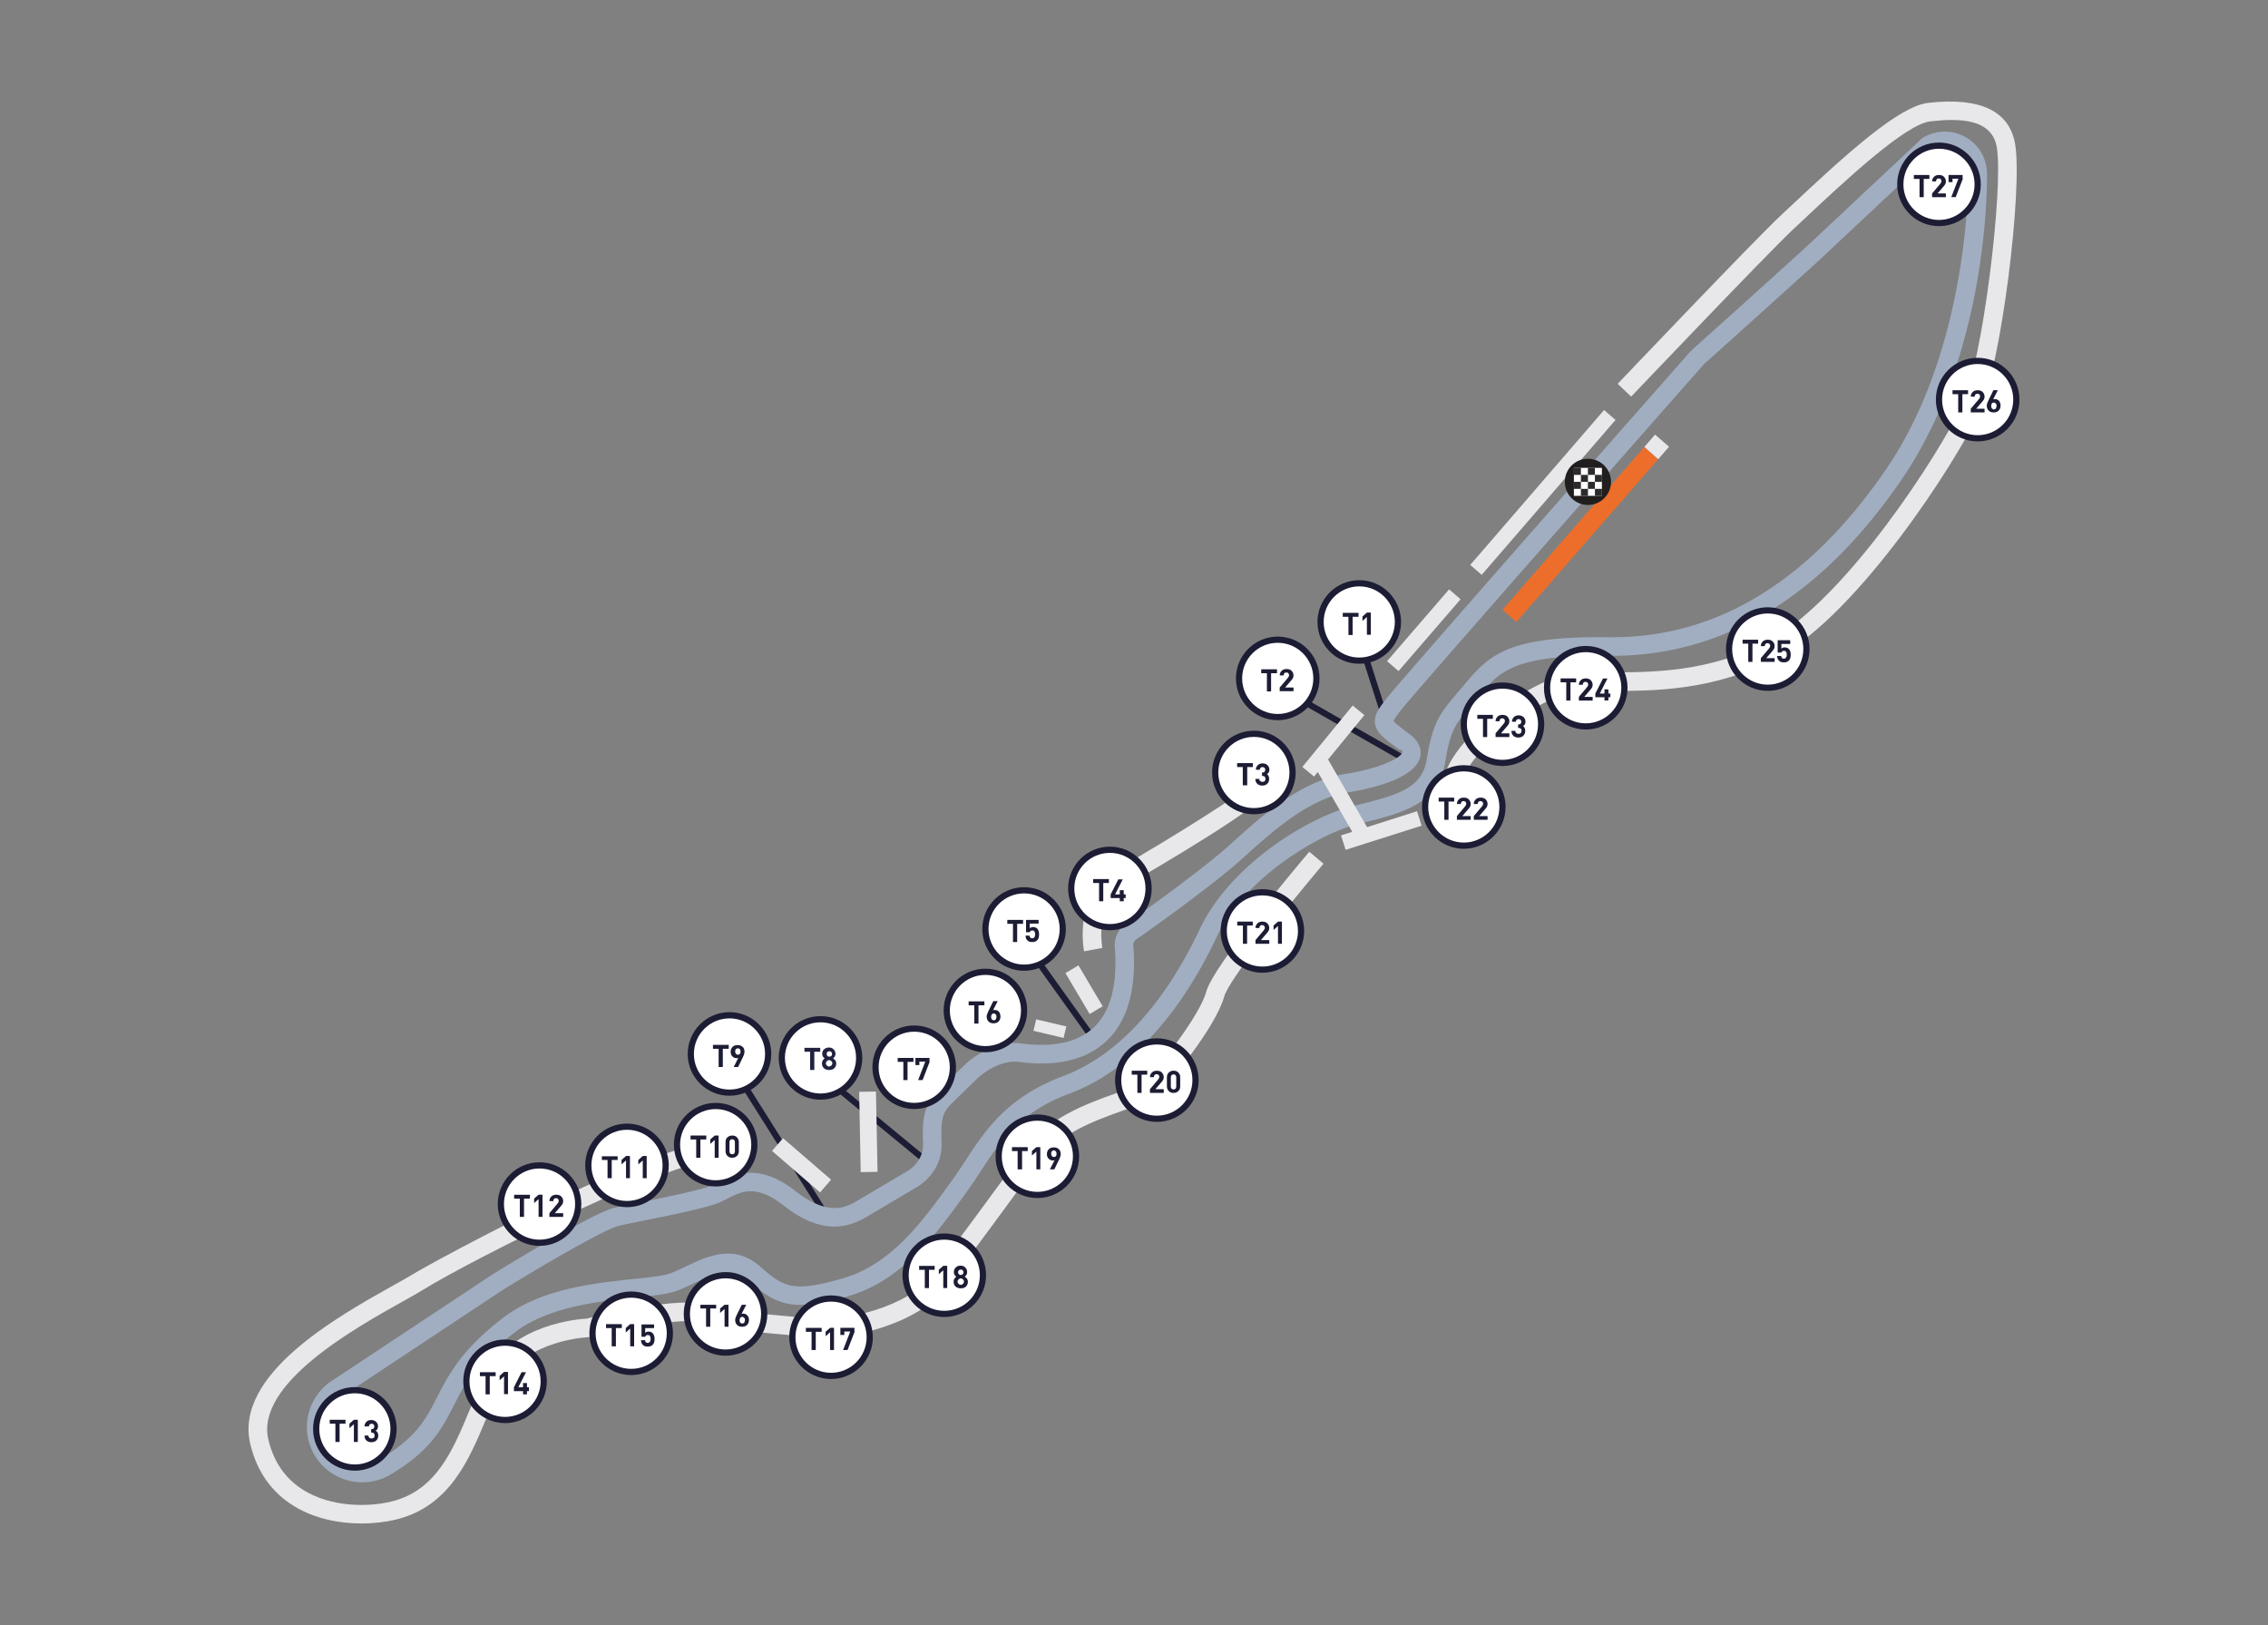 <svg xmlns="http://www.w3.org/2000/svg" id="Laag_1" data-name="Laag 1" viewBox="0 0 1072 768"><rect x="0" y="0" width="1072" height="768" fill="#808080" stroke="none"/><defs><style>.cls-1{fill:#a1aec1}.cls-2{fill:#e8e8eb}.cls-3{isolation:isolate}.cls-4{fill:#fff}.cls-5{fill:#1c1c34}.cls-6{fill:#ed6e2a}.cls-7{fill:#211e1e}.cls-8{fill:#2d2b2c}.cls-9{fill:#212240}</style></defs><g><path d="M512.38 449.6c-.2-1.1-4.78-27.02 14.01-37.83 28.92-16.65 63.29-38.21 66.36-42.54 0 0-.09.14-.19.38l8.15 3.29c-3.05 7.54-54.3 37.49-69.93 46.49-13.45 7.74-9.79 28.4-9.75 28.6l-8.64 1.61Z" class="cls-2"/><path d="M170.93 720c-10.39 0-22.05-2.15-31.92-8.19-10.63-6.51-17.6-16.37-20.7-29.32-7.87-32.87 41.33-60.33 67.75-75.08 3.9-2.17 7.26-4.05 9.47-5.43 7.42-4.64 123.63-68.22 148.45-62.12l-2.12 8.53c-17.38-4.34-120.08 47.54-141.67 61.04-2.39 1.5-5.85 3.42-9.84 5.66-22.66 12.65-69.81 38.96-63.49 65.35 2.54 10.6 8.17 18.63 16.73 23.87 13.26 8.12 30.58 7.94 41.38 5.32 21.1-5.11 29-24.07 36.65-42.4 2.84-6.8 5.51-13.22 8.84-19.04 12.74-22.3 42.49-24.77 46.93-25.02 6.07-1.57 43-10.76 58.55-6.45 11.41 3.16 23.72 4.23 36.76 5.37 3.89.34 7.79.68 11.7 1.08 15.01 1.53 44.91-5.71 55.83-20.12 12.44-16.42 31.04-41.73 43.95-59.53 11.07-15.26 29.33-21.82 42.67-26.61 4.42-1.59 8.23-2.96 10.6-4.26 8.79-4.83 29.85-33.12 32.67-43.88 3.12-11.94 41.15-57.28 48.74-66.25l6.71 5.68c-17.08 20.18-44.92 55.06-46.95 62.8-3.4 13.01-26.19 43.46-36.94 49.36-2.98 1.64-7.09 3.11-11.86 4.83-12.26 4.41-29.05 10.44-38.53 23.5-12.94 17.84-31.58 43.2-44.05 59.67-13.1 17.29-45.94 25.39-63.73 23.55-3.86-.39-7.73-.73-11.57-1.06-12.86-1.12-26.16-2.27-38.35-5.66-11.62-3.22-43.22 3.67-54.42 6.6l-.96.14c-.28.01-29.07 1.28-40.11 20.62-3.06 5.35-5.63 11.52-8.36 18.06-8.1 19.41-17.27 41.4-42.69 47.56-4.55 1.1-10.12 1.82-16.12 1.82ZM691.58 368.11l-8.49-2.28c4.41-16.37 38.72-45.32 61.42-47.73 4.27-.45 9.6-.43 15.76-.39 19.22.1 48.28.27 76.19-15.05 36.36-19.96 80.45-88.63 91.07-111.36 9.63-20.61 19.54-102.73 16.28-121.72-2.34-13.62-17.82-13.71-31.04-12.27l-.35.04c-11.86 1.29-41.19 28.83-60.6 47.05l-4.49 4.21c-11.81 11.05-75.7 78.16-76.34 78.84l-6.37-6.06c2.64-2.77 64.71-67.97 76.7-79.2l4.48-4.2c27.84-26.14 52-47.9 65.67-49.38l.34-.04c24.31-2.66 37.98 3.92 40.66 19.52 3.62 21.09-6.43 104.34-16.98 126.93-10.96 23.45-56.7 94.44-94.8 115.35-29.9 16.41-60.34 16.24-80.47 16.13-5.91-.04-11-.06-14.78.34-18.56 1.97-50.29 28.01-53.86 41.27Z" class="cls-2"/><path d="m346.246 506.983 2.48-1.562 42.11 66.817-2.48 1.563zM379.036 502.201l1.863-2.261 60.952 50.227-1.864 2.261zM479.664 441.626l2.382-1.706 37.102 51.804-2.382 1.706zM636.266 286.614l2.792-.89 16.618 52.072-2.791.89zM614.854 332.393l1.453-2.545 47.474 27.09-1.452 2.545z" class="cls-5"/><g id="Track"><path d="M171.24 700.54c-8.94 0-17.65-4.58-22.53-12.81-7.34-12.4-3.23-28.46 9.17-35.81l74.62-49.44c4.96-3.07 47.72-29.41 58.2-31.77 2.69-.6 6.76-1.43 11.43-2.37 11.87-2.4 29.8-6.04 34.66-8.19.88-.39 1.8-.87 2.78-1.37 7.02-3.63 18.76-9.7 36.21 3.99 16.09 12.62 24.61 7.59 29.69 4.57l23.27-13.78c.47-.26 7.92-4.47 7.56-13.19-.48-11.7.41-18.03 6.93-24.65 5.1-5.18 13.17-12.81 13.51-13.13.48-.45 12.02-11.27 26.11-9.43 15.26 1.96 26.76-.6 34.18-7.63 7.84-7.42 11.18-19.98 9.94-37.34-.45-2.93.31-8.45 5.85-12.01 4.7-3.03 34.84-24.86 46.6-35.26 1.22-1.08 2.51-2.25 3.89-3.48 12.53-11.29 31.47-28.36 52.15-31.59 18.21-2.86 26.86-8.08 27.26-10.11s-.24-.67-1.77-1.8c-6.94-5.12-10.42-7.7-11.02-11.99-.57-4.08 2.04-7.45 5.34-11.72 6.81-8.82 138.16-157.82 143.75-164.16.11-.13.23-.25.36-.37.34-.31 34.49-30.9 54.51-49.15l54.37-50.96c.23-.22.49-.41.77-.58 4.59-2.72 9.96-3.49 15.13-2.17 5.17 1.32 9.51 4.58 12.23 9.17 1.74 2.93 2.7 6.28 2.79 9.67v.03c.06 3.41 1.06 84.18-40.15 144.62-38.32 56.19-85.12 84.24-138.98 83.6-44.48-.55-51.27 7.47-60.61 18.63l-.79.94c-1.01 1.2-1.95 2.3-2.83 3.34-7.89 9.26-10.27 12.06-12.75 27.46-3.17 19.65-20.57 23.99-37.39 28.18-1.58.39-3.18.79-4.78 1.21-16.18 4.18-52.11 24.09-65.87 53.24-12.54 26.54-34.76 60.91-69.41 73.86-23.86 8.92-32.61 22.3-41.87 36.46-2.12 3.24-4.31 6.59-6.67 9.83l-2.06 2.85c-11.97 16.53-28.38 39.18-53.92 46.59-26.83 7.79-34.03 4.33-47.78-7.52-7.54-6.5-14.49-3.69-25.21 1.42-2.49 1.19-5.06 2.41-7.66 3.43-4.44 1.74-11.32 2.45-20.03 3.36-17.33 1.8-41.06 4.27-57.1 16.48-18.2 13.84-23.63 24.45-28.89 34.7-5.6 10.93-10.9 21.26-29.88 32.51a25.97 25.97 0 0 1-13.28 3.64Zm183.62-137.55c-4.32 0-7.82 1.81-11.27 3.59-1.14.59-2.23 1.15-3.26 1.61-5.3 2.34-19.65 5.36-36.47 8.76-4.59.93-8.6 1.74-11.24 2.34-6.8 1.53-37.59 19.58-55.39 30.6l-74.69 49.48c-8.42 4.99-11.14 15.66-6.27 23.88 4.88 8.23 15.54 10.96 23.76 6.08 16.8-9.95 21.32-18.76 26.54-28.95 5.44-10.61 11.6-22.64 31.39-37.69 18-13.7 43.15-16.31 61.51-18.22 7.73-.8 14.41-1.5 17.74-2.8 2.3-.9 4.62-2.01 7.08-3.18 10.01-4.78 22.47-10.72 34.73-.14 11.18 9.65 14.94 12.89 39.59 5.74 22.64-6.57 37.39-26.94 49.25-43.31l2.08-2.86c2.23-3.06 4.26-6.17 6.42-9.47 9.18-14.04 19.59-29.95 46.15-39.89 31.89-11.92 52.7-44.31 64.54-69.38 14.49-30.69 51.31-52.75 71.62-58 1.63-.42 3.25-.82 4.85-1.22 17.73-4.42 28.7-7.81 30.84-21.06 2.88-17.82 6.35-21.9 14.74-31.75.87-1.02 1.8-2.11 2.79-3.29l.78-.93c11.64-13.9 21.09-22.37 67.47-21.78 50.86.7 95.04-26.17 131.6-79.76 39.46-57.87 38.65-138.12 38.63-139.5-.05-1.89-.59-3.75-1.56-5.39-3.07-5.18-9.69-6.98-14.94-4.14L859.84 123c-19.3 17.6-51.61 46.56-54.42 49.07-5.54 6.29-136.68 155.07-143.22 163.53-1.12 1.45-3.15 4.08-3.53 5.15.76 1.16 4.32 3.78 7.48 6.12 5.73 4.23 5.65 8.68 5.09 10.96-2.6 10.61-24.95 15.21-34.43 16.7-18.1 2.84-35.87 18.85-47.63 29.44-1.39 1.26-2.71 2.44-3.95 3.54-12.3 10.88-42.7 32.87-47.67 36.06-2 1.29-1.96 2.92-1.9 3.39l.05.39c1.48 20.23-2.77 35.22-12.65 44.57-9.43 8.93-23.34 12.28-41.35 9.96-9.92-1.26-18.87 7.02-18.96 7.1-.08.08-8.3 7.85-13.28 12.91-3.83 3.89-4.87 6.74-4.41 18.12.59 14.33-11.53 20.94-12.04 21.22l-23.09 13.68c-8.74 5.18-21.14 9.26-39.6-5.22-6.38-5.01-11.32-6.69-15.48-6.69Z" class="cls-1"/></g><g id="Stand"><path d="m364.903 543.938 5.201-6.025 22.71 19.602-5.201 6.026zM406.087 516.016l7.948-.155.742 37.933-7.948.155zM488.485 487.168l1.278-5.422 14.24 3.356-1.278 5.422zM503.58 459.89l6.16-3.65 11.452 19.333-6.16 3.65z" class="cls-2"/><g><path d="m615.566 362.468 23.793-29.037 5.538 4.538-23.792 29.037zM633.855 394.807l35.92-11.415 2.169 6.824-35.92 11.415z" class="cls-2"/><path d="m620.289 360.366 6.204-3.575 21.103 36.625-6.204 3.575z" class="cls-2"/></g><path d="m694.924 266.991 63.264-73.213 5.417 4.68-63.263 73.215z" class="cls-2"/><path d="m716.76 293.94-6.6-5.75 67.08-76.99 6.53 5.8-67.01 76.94z" class="cls-6"/><path d="m655.614 312.47 29.33-33.944 5.418 4.681-29.33 33.944z" class="cls-2"/></g><g id="Fin_Start" data-name="Fin/Start"><path d="M761.47 227.73c0-6.03-4.89-10.93-10.92-10.93s-10.92 4.89-10.92 10.93 4.89 10.92 10.92 10.92 10.92-4.89 10.92-10.92Z" class="cls-7"/><g><path d="M743.93 221.11h13.23v13.23h-13.23z" class="cls-4"/><path d="M743.93 221.11h3.31v3.32h-3.31zM750.54 221.11h3.31v3.32h-3.31zM743.93 227.72h3.31v3.32h-3.31zM750.54 227.72h3.31v3.32h-3.31zM753.86 224.42h3.32v3.32h-3.32z" class="cls-8"/><path d="M747.24 224.42h3.32v3.32h-3.32zM753.86 231.04h3.32v3.31h-3.32zM747.24 231.04h3.32v3.31h-3.32z" class="cls-8"/></g></g><g><circle id="Ellipse_156" cx="387.82" cy="499.97" r="18.28" class="cls-4" data-name="Ellipse 156"/><path d="M387.82 519.72c-10.89 0-19.75-8.86-19.75-19.75s8.86-19.75 19.75-19.75 19.75 8.86 19.75 19.75-8.86 19.75-19.75 19.75Zm0-36.57c-9.27 0-16.82 7.54-16.82 16.82s7.55 16.82 16.82 16.82 16.82-7.54 16.82-16.82-7.54-16.82-16.82-16.82Z" class="cls-5"/></g><g class="cls-3"><path d="M387.58 497.06h-2.68v8.62h-1.98v-8.62h-2.68v-1.86h7.45v1.86h-.12ZM395.27 502.53c0 .93-.35 1.75-.93 2.33-.58.58-1.4.82-2.45.82-.93 0-1.75-.23-2.45-.82-.58-.58-.93-1.28-.93-2.33 0-.93.47-1.75 1.28-2.33-.82-.58-1.16-1.28-1.16-2.21s.35-1.63.93-2.1c.58-.58 1.4-.82 2.21-.82.93 0 1.63.23 2.21.82s.93 1.28.93 2.1c0 .93-.35 1.63-1.16 2.21 1.05.58 1.51 1.4 1.51 2.33Zm-2.33 1.05c.23-.23.47-.58.47-1.05s-.12-.7-.47-1.05c-.23-.23-.58-.47-1.05-.47-.35 0-.7.12-1.05.47s-.47.58-.47 1.05.12.7.47 1.05c.23.23.58.47 1.05.47.47-.12.82-.23 1.05-.47Zm.35-5.47c0-.35-.12-.7-.35-.93-.23-.23-.58-.35-.93-.35s-.7.12-.93.35c-.23.23-.35.58-.35.93s.12.7.35.93c.23.23.58.35.93.35s.7-.12.93-.35c.23-.23.35-.47.35-.93Z" class="cls-9"/></g><g><circle id="Ellipse_159" cx="432.11" cy="504.39" r="18.28" class="cls-4" data-name="Ellipse 159"/><path d="M432.11 524.14c-10.89 0-19.75-8.86-19.75-19.75s8.86-19.75 19.75-19.75 19.75 8.86 19.75 19.75-8.86 19.75-19.75 19.75Zm0-36.56c-9.27 0-16.82 7.54-16.82 16.82s7.55 16.82 16.82 16.82 16.82-7.54 16.82-16.82-7.55-16.82-16.82-16.82Z" class="cls-5"/></g><g class="cls-3"><path d="M431.64 501.83h-2.68v8.62h-1.98v-8.62h-2.68v-1.86h7.45v1.86h-.12ZM439.45 501.72l-3.38 8.73h-2.1l3.38-8.73h-2.8v1.63h-1.86v-3.38h6.64v1.75h.12Z" class="cls-5"/></g><g><circle id="Ellipse_150" cx="465.77" cy="477.56" r="18.28" class="cls-4" data-name="Ellipse 150"/><path d="M465.77 497.3c-10.89 0-19.75-8.86-19.75-19.75s8.86-19.75 19.75-19.75 19.75 8.86 19.75 19.75-8.86 19.75-19.75 19.75Zm0-36.56c-9.27 0-16.82 7.54-16.82 16.82s7.54 16.82 16.82 16.82 16.82-7.54 16.82-16.82-7.55-16.82-16.82-16.82Z" class="cls-5"/></g><g class="cls-3"><path d="M465.18 475.11h-2.68v8.62h-1.98v-8.62h-2.68v-1.86h7.45v1.86h-.12ZM472.87 480.47c0 1.05-.35 1.75-.93 2.33s-1.4.82-2.33.82-1.75-.23-2.33-.82-.93-1.4-.93-2.33c0-.7.35-1.63.93-2.8l2.21-4.54h2.1l-2.21 4.31c.23-.12.47-.12.82-.12.7 0 1.4.23 1.98.82.47.7.7 1.4.7 2.33Zm-1.86 0c0-.47-.12-.82-.35-1.05-.23-.23-.58-.47-.93-.47s-.7.12-.93.47c-.23.23-.35.7-.35 1.16s.12.82.35 1.16c.23.23.58.47.93.47s.7-.12.93-.47c.23-.47.35-.82.35-1.28Z" class="cls-5"/></g><g><circle id="Ellipse_151" cx="338.28" cy="540.98" r="18.28" class="cls-4" data-name="Ellipse 151"/><path d="M338.28 560.73c-10.89 0-19.75-8.86-19.75-19.75s8.86-19.75 19.75-19.75 19.75 8.86 19.75 19.75-8.86 19.75-19.75 19.75Zm0-36.57c-9.27 0-16.82 7.54-16.82 16.82s7.55 16.82 16.82 16.82 16.82-7.54 16.82-16.82-7.55-16.82-16.82-16.82Z" class="cls-5"/></g><g class="cls-3"><path d="M333.73 538.53h-2.68v8.62h-1.98v-8.62h-2.68v-1.86h7.45v1.86h-.12ZM339.67 547.15h-1.86v-8.39l-2.1 1.86v-2.1l2.1-1.86h1.86v10.48ZM349.22 544.12c0 .93-.35 1.75-.93 2.21-.58.58-1.4.82-2.21.82-.93 0-1.63-.23-2.21-.82s-.93-1.28-.93-2.21v-4.43c0-.93.35-1.75.93-2.21.58-.58 1.4-.82 2.21-.82.93 0 1.63.23 2.21.82s.93 1.28.93 2.21v4.43Zm-1.86 0v-4.31c0-.47-.12-.82-.35-1.05s-.58-.35-.93-.35-.7.12-.93.35-.35.58-.35 1.05v4.31c0 .47.12.82.35 1.05s.58.35.93.35.7-.12.93-.35.35-.58.35-1.05Z" class="cls-5"/></g><g><circle id="Ellipse_153" cx="484.05" cy="439.04" r="18.28" class="cls-4" data-name="Ellipse 153"/><path d="M484.05 458.79c-10.89 0-19.75-8.86-19.75-19.75s8.86-19.75 19.75-19.75 19.75 8.86 19.75 19.75-8.86 19.75-19.75 19.75Zm0-36.57c-9.27 0-16.82 7.54-16.82 16.82s7.55 16.82 16.82 16.82 16.82-7.54 16.82-16.82-7.54-16.82-16.82-16.82Z" class="cls-5"/></g><g class="cls-3"><path d="M483.58 436.6h-2.8v8.62h-1.98v-8.62h-2.68v-1.86h7.45v1.86ZM491.15 441.6c0 .58-.12 1.16-.23 1.63-.12.47-.35.82-.7 1.16-.58.58-1.28.82-2.33.82s-1.75-.23-2.33-.82c-.47-.47-.82-1.16-.82-2.21h1.86c.12.82.58 1.28 1.28 1.28.35 0 .7-.12.93-.35s.47-.82.47-1.51c0-1.28-.47-1.86-1.28-1.86-.7 0-1.05.23-1.28.82h-1.75v-5.82h5.94v1.75h-4.19v2.21c.35-.35.93-.58 1.51-.58.82 0 1.51.23 1.98.7.7.7.93 1.63.93 2.8Z" class="cls-5"/></g><g><circle id="Ellipse_154" cx="524.61" cy="419.88" r="18.28" class="cls-4" data-name="Ellipse 154"/><path d="M524.61 439.63c-10.89 0-19.75-8.86-19.75-19.75s8.86-19.75 19.75-19.75 19.75 8.86 19.75 19.75-8.86 19.75-19.75 19.75Zm0-36.56c-9.27 0-16.82 7.54-16.82 16.82s7.55 16.82 16.82 16.82 16.82-7.54 16.82-16.82-7.55-16.82-16.82-16.82Z" class="cls-5"/></g><g class="cls-3"><path d="M524.15 417.32h-2.68v8.62h-1.98v-8.62h-2.8v-1.86h7.45v1.86ZM532.07 424.43h-.93v1.51h-1.86v-1.51h-4.31v-1.75l3.61-7.1h2.1l-3.61 7.1h2.21v-1.98h1.86v1.98h.93v1.75Z" class="cls-5"/></g><g><circle id="Ellipse_155" cx="592.66" cy="365.08" r="18.28" class="cls-4" data-name="Ellipse 155"/><path d="M592.66 384.83c-10.89 0-19.75-8.86-19.75-19.75s8.86-19.75 19.75-19.75 19.75 8.86 19.75 19.75-8.86 19.75-19.75 19.75Zm0-36.57c-9.27 0-16.82 7.55-16.82 16.82s7.54 16.82 16.82 16.82 16.82-7.54 16.82-16.82-7.55-16.82-16.82-16.82Z" class="cls-5"/></g><g class="cls-3"><path d="M592.2 362.52h-2.68v8.62h-2.1v-8.62h-2.68v-1.86h7.45v1.86ZM599.88 368.11c0 1.05-.35 1.75-.93 2.33-.58.58-1.4.82-2.33.82s-1.75-.23-2.33-.82c-.58-.47-.93-1.28-.93-2.33h1.86c0 .47.12.82.47 1.05.23.23.58.35 1.05.35s.7-.12 1.05-.35c.23-.23.35-.58.35-1.05s-.12-.82-.35-1.05-.58-.35-1.05-.35h-.23v-1.63h.23c.47 0 .82-.12.93-.35.23-.23.35-.58.35-.93 0-.47-.12-.7-.35-.93s-.58-.35-.93-.35-.7.12-.93.35-.35.58-.35.93h-1.86c0-.93.35-1.63.93-2.21s1.4-.82 2.21-.82c.93 0 1.63.23 2.33.82.58.58.93 1.28.93 2.1 0 1.05-.35 1.75-1.16 2.1.58.47 1.05 1.16 1.05 2.33Z" class="cls-5"/></g><g><circle id="Ellipse_156-2" cx="603.94" cy="320.61" r="18.28" class="cls-4" data-name="Ellipse 156"/><path d="M603.94 340.36c-10.89 0-19.75-8.86-19.75-19.75s8.86-19.75 19.75-19.75 19.75 8.86 19.75 19.75-8.86 19.75-19.75 19.75Zm0-36.57c-9.27 0-16.82 7.54-16.82 16.82s7.54 16.82 16.82 16.82 16.82-7.55 16.82-16.82-7.55-16.82-16.82-16.82Z" class="cls-5"/></g><g class="cls-3"><path d="M603.48 318.16h-2.68v8.62h-1.98v-8.62h-2.68v-1.86h7.45v1.86h-.12ZM611.16 326.66h-6.29v-1.75l3.84-4.54c.35-.47.58-.82.58-1.28 0-.35-.12-.7-.35-.93s-.58-.35-.93-.35-.7.12-.93.35-.35.58-.35 1.05h-1.86c0-.93.35-1.63.93-2.21s1.4-.82 2.33-.82 1.75.23 2.33.82.93 1.28.93 2.21c0 .47-.12.82-.23 1.16s-.47.7-.82 1.16l-2.91 3.38h3.96v1.75h-.23Z" class="cls-5"/></g><g><circle id="Ellipse_160" cx="642.47" cy="293.94" r="18.28" class="cls-4" data-name="Ellipse 160"/><path d="M642.47 313.69c-10.89 0-19.75-8.86-19.75-19.75s8.86-19.75 19.75-19.75 19.75 8.86 19.75 19.75-8.86 19.75-19.75 19.75Zm0-36.57c-9.27 0-16.82 7.55-16.82 16.82s7.55 16.82 16.82 16.82 16.82-7.55 16.82-16.82-7.54-16.82-16.82-16.82Z" class="cls-5"/></g><g class="cls-3"><path d="M642.01 291.49h-2.68v8.62h-1.98v-8.62h-2.68v-1.86h7.45v1.86H642ZM647.94 299.99h-1.86v-8.39l-2.1 1.86v-2.1l2.1-1.86h1.86v10.48Z" class="cls-5"/></g><g><circle id="Ellipse_157" cx="344.8" cy="498.11" r="18.28" class="cls-4" data-name="Ellipse 157"/><path d="M344.8 517.85c-10.89 0-19.75-8.86-19.75-19.75s8.86-19.75 19.75-19.75 19.75 8.86 19.75 19.75-8.86 19.75-19.75 19.75Zm0-36.56c-9.27 0-16.82 7.54-16.82 16.82s7.54 16.82 16.82 16.82 16.82-7.54 16.82-16.82-7.55-16.82-16.82-16.82Z" class="cls-5"/></g><g class="cls-3"><path d="M344.33 495.66h-2.68v8.62h-1.98v-8.62h-2.68v-1.86h7.45v1.86h-.12ZM351.9 496.94c0 .7-.23 1.63-.82 2.8l-2.21 4.54h-2.1l2.21-4.31c-.23.12-.47.12-.82.12-.7 0-1.4-.23-1.98-.82s-.82-1.28-.82-2.21c0-1.05.35-1.75.93-2.33s1.4-.82 2.33-.82 1.75.23 2.33.82c.7.47.93 1.28.93 2.21Zm-2.21 1.17c.23-.23.35-.7.35-1.16s-.12-.82-.35-1.16c-.23-.23-.58-.35-.93-.35s-.7.12-.93.35c-.23.23-.35.7-.35 1.16s.12.82.35 1.05c.23.23.58.47.93.47s.7-.12.93-.35Z" class="cls-5"/></g><g><circle id="Ellipse_146" cx="296.36" cy="550.76" r="18.28" class="cls-4" data-name="Ellipse 146"/><path d="M296.36 570.51c-10.89 0-19.75-8.86-19.75-19.75s8.86-19.75 19.75-19.75 19.75 8.86 19.75 19.75-8.86 19.75-19.75 19.75Zm0-36.57c-9.27 0-16.82 7.54-16.82 16.82s7.54 16.82 16.82 16.82 16.82-7.54 16.82-16.82-7.55-16.82-16.82-16.82Z" class="cls-5"/></g><g class="cls-3"><path d="M291.82 548.2h-2.68v8.62h-1.98v-8.62h-2.68v-1.75h7.45v1.75h-.12ZM297.75 556.82h-1.86v-8.39l-2.1 1.86v-2.1l2.1-1.86h1.86v10.48ZM305.67 556.82h-1.86v-8.39l-2.1 1.86v-2.1l2.1-1.86h1.86v10.48Z" class="cls-5"/></g><g><circle id="Ellipse_147" cx="255.02" cy="569.05" r="18.28" class="cls-4" data-name="Ellipse 147"/><path d="M255.02 588.8c-10.89 0-19.75-8.86-19.75-19.75s8.86-19.75 19.75-19.75 19.75 8.86 19.75 19.75-8.86 19.75-19.75 19.75Zm0-36.57c-9.27 0-16.82 7.54-16.82 16.82s7.55 16.82 16.82 16.82 16.82-7.54 16.82-16.82-7.55-16.82-16.82-16.82Z" class="cls-5"/></g><g class="cls-3"><path d="M250.36 566.49h-2.68v8.62h-1.98v-8.62h-2.68v-1.86h7.45v1.86h-.12ZM256.42 575.1h-1.86v-8.39l-2.1 1.86v-2.1l2.1-1.86h1.86v10.48ZM265.97 575.1h-6.29v-1.75l3.84-4.54c.35-.47.58-.82.58-1.28 0-.35-.12-.7-.35-.93s-.58-.35-.93-.35-.7.12-.93.35-.35.58-.35 1.05h-1.86c0-.93.35-1.63.93-2.21s1.4-.82 2.33-.82 1.75.23 2.33.82.93 1.28.93 2.21c0 .47-.12.82-.23 1.16-.12.35-.47.7-.82 1.16l-2.91 3.38h3.96v1.75h-.23Z" class="cls-5"/></g><g><circle id="Ellipse_148" cx="167.73" cy="675.29" r="18.28" class="cls-4" data-name="Ellipse 148"/><path d="M167.73 695.04c-10.89 0-19.75-8.86-19.75-19.75s8.86-19.75 19.75-19.75 19.75 8.86 19.75 19.75-8.86 19.75-19.75 19.75Zm0-36.57c-9.27 0-16.82 7.54-16.82 16.82s7.55 16.82 16.82 16.82 16.82-7.54 16.82-16.82-7.55-16.82-16.82-16.82Z" class="cls-5"/></g><g class="cls-3"><path d="M163.19 672.85h-2.68v8.62h-1.98v-8.62h-2.68v-1.86h7.45v1.86h-.12ZM169.13 681.47h-1.86v-8.39l-2.1 1.86v-2.1l2.1-1.86h1.86v10.48ZM178.8 678.44c0 1.05-.35 1.75-.93 2.33s-1.4.82-2.33.82-1.75-.23-2.33-.82c-.58-.47-.93-1.28-.93-2.33h1.86c0 .47.12.82.47 1.05.23.23.58.35 1.05.35s.7-.12 1.05-.35c.23-.23.35-.58.35-1.05s-.12-.82-.35-1.05c-.23-.23-.58-.35-1.05-.35h-.23v-1.63h.23c.47 0 .82-.12.93-.35.23-.23.35-.58.35-.93 0-.47-.12-.7-.35-.93-.23-.23-.58-.35-.93-.35s-.7.12-.93.35c-.23.23-.35.58-.35.93h-2.1c0-.93.35-1.63.93-2.21s1.4-.82 2.21-.82c.93 0 1.63.23 2.33.82.58.58.93 1.28.93 2.1 0 1.05-.35 1.75-1.16 2.1.82.47 1.28 1.16 1.28 2.33Z" class="cls-5"/></g><g><circle id="Ellipse_149" cx="238.72" cy="652.82" r="18.28" class="cls-4" data-name="Ellipse 149"/><path d="M238.72 672.56c-10.89 0-19.75-8.86-19.75-19.75s8.86-19.75 19.75-19.75 19.75 8.86 19.75 19.75-8.86 19.75-19.75 19.75Zm0-36.56c-9.27 0-16.82 7.54-16.82 16.82s7.54 16.82 16.82 16.82 16.82-7.54 16.82-16.82S247.99 636 238.72 636Z" class="cls-5"/></g><g class="cls-3"><path d="M234.17 650.37h-2.68v8.62h-1.98v-8.62h-2.68v-1.86h7.45v1.86h-.12ZM240.11 658.87h-1.86v-8.39l-2.1 1.86v-2.1l2.1-1.86h1.86v10.48ZM250.01 657.47h-.93v1.51h-1.86v-1.51h-4.31v-1.86l3.61-7.1h2.1l-3.61 7.1h2.21v-1.98h1.86v1.98h.93v1.86Z" class="cls-5"/></g><g><circle id="Ellipse_149-2" cx="298.34" cy="630.11" r="18.28" class="cls-4" data-name="Ellipse 149"/><path d="M298.34 649.86c-10.89 0-19.75-8.86-19.75-19.75s8.86-19.75 19.75-19.75 19.75 8.86 19.75 19.75-8.86 19.75-19.75 19.75Zm0-36.57c-9.27 0-16.82 7.54-16.82 16.82s7.54 16.82 16.82 16.82 16.82-7.54 16.82-16.82-7.55-16.82-16.82-16.82Z" class="cls-5"/></g><g class="cls-3"><path d="M293.79 627.66h-2.68v8.62h-1.98v-8.62h-2.68v-1.86h7.45v1.86h-.12ZM299.73 636.28h-1.86v-8.39l-2.1 1.86v-2.1l2.1-1.86h1.86v10.48ZM309.4 632.79c0 .58-.12 1.16-.23 1.63-.12.47-.35.82-.7 1.16-.58.58-1.28.82-2.33.82s-1.75-.23-2.33-.82c-.47-.47-.82-1.16-.82-2.21h1.86c.12.82.58 1.28 1.28 1.28.35 0 .7-.12.93-.35.23-.23.47-.82.47-1.51 0-1.28-.47-1.86-1.28-1.86-.7 0-1.05.23-1.28.82h-1.75v-5.82h5.94v1.75h-4.19v2.21c.35-.35.93-.58 1.51-.58.82 0 1.51.23 1.98.7.58.58.93 1.51.93 2.79Z" class="cls-5"/></g><g><circle id="Ellipse_149-3" cx="342.93" cy="620.96" r="18.28" class="cls-4" data-name="Ellipse 149"/><path d="M342.93 640.71c-10.89 0-19.75-8.86-19.75-19.75s8.86-19.75 19.75-19.75 19.75 8.86 19.75 19.75-8.86 19.75-19.75 19.75Zm0-36.57c-9.27 0-16.82 7.54-16.82 16.82s7.55 16.82 16.82 16.82 16.82-7.54 16.82-16.82-7.54-16.82-16.82-16.82Z" class="cls-5"/></g><g class="cls-3"><path d="M338.39 618.4h-2.68v8.62h-1.98v-8.62h-2.68v-1.75h7.45v1.75h-.12ZM344.33 627.02h-1.86v-8.39l-2.1 1.86v-2.1l2.1-1.75h1.86V627ZM354 623.87c0 1.05-.35 1.75-.93 2.33s-1.4.82-2.33.82-1.75-.23-2.33-.82-.93-1.4-.93-2.33c0-.7.35-1.63.93-2.8l2.21-4.43h2.1l-2.21 4.31c.23-.12.47-.12.82-.12.7 0 1.4.23 1.86.82.58.47.82 1.28.82 2.21Zm-1.87 0c0-.47-.12-.82-.35-1.05-.23-.23-.58-.47-.93-.47s-.7.12-.93.47c-.23.23-.35.7-.35 1.16s.12.82.35 1.16c.23.23.58.35.93.35s.7-.12.93-.35c.12-.47.35-.82.35-1.28Z" class="cls-5"/></g><g><circle id="Ellipse_149-4" cx="392.8" cy="631.97" r="18.28" class="cls-4" data-name="Ellipse 149" transform="rotate(-88.09 392.832 631.98)"/><path d="M392.8 651.72c-10.89 0-19.75-8.86-19.75-19.75s8.86-19.75 19.75-19.75 19.75 8.86 19.75 19.75-8.86 19.75-19.75 19.75Zm0-36.57c-9.27 0-16.82 7.54-16.82 16.82s7.54 16.82 16.82 16.82 16.82-7.54 16.82-16.82-7.55-16.82-16.82-16.82Z" class="cls-5"/></g><g class="cls-3"><path d="M388.26 629.41h-2.68v8.62h-1.98v-8.62h-2.68v-1.86h7.45v1.86h-.12ZM394.2 638.03h-1.86v-8.39l-2.1 1.86v-2.1l2.1-1.86h1.86v10.48ZM403.98 629.29l-3.38 8.73h-2.1l3.38-8.73h-2.8v1.63h-1.86v-3.38h6.64v1.75h.12Z" class="cls-5"/></g><g><circle id="Ellipse_149-5" cx="446.32" cy="602.68" r="18.28" class="cls-4" data-name="Ellipse 149"/><path d="M446.32 622.43c-10.89 0-19.75-8.86-19.75-19.75s8.86-19.75 19.75-19.75 19.75 8.86 19.75 19.75-8.86 19.75-19.75 19.75Zm0-36.57c-9.27 0-16.82 7.54-16.82 16.82s7.54 16.82 16.82 16.82 16.82-7.54 16.82-16.82-7.55-16.82-16.82-16.82Z" class="cls-5"/></g><g class="cls-3"><path d="M441.78 600.12h-2.68v8.62h-1.98v-8.62h-2.68v-1.86h7.34v1.86ZM447.71 608.73h-1.86v-8.39l-2.1 1.86v-2.1l2.1-1.86h1.86v10.48ZM457.5 605.71c0 .93-.35 1.75-.93 2.33s-1.4.82-2.45.82c-.93 0-1.75-.23-2.45-.82-.58-.58-.93-1.28-.93-2.33 0-.93.47-1.75 1.28-2.33-.82-.58-1.16-1.28-1.16-2.21s.35-1.63.93-2.21c.58-.58 1.4-.82 2.21-.82s1.63.23 2.21.82.93 1.28.93 2.21-.35 1.63-1.16 2.21c1.05.58 1.51 1.4 1.51 2.33Zm-2.33 1.04c.23-.23.47-.58.47-1.05 0-.35-.12-.7-.47-1.05-.23-.23-.58-.47-1.05-.47s-.7.12-1.05.47c-.23.23-.47.58-.47 1.05 0 .35.12.7.47 1.05.23.23.58.47 1.05.47s.82-.23 1.05-.47Zm.23-5.47c0-.35-.12-.7-.35-.93-.23-.23-.58-.35-.93-.35s-.7.12-.93.35c-.23.23-.35.58-.35.93s.12.7.35.93c.23.23.58.35.93.35s.7-.12.93-.35.35-.58.35-.93Z" class="cls-5"/></g><g><circle id="Ellipse_149-6" cx="490.32" cy="546.45" r="18.28" class="cls-4" data-name="Ellipse 149" transform="rotate(-.58 494.113 550.772)"/><path d="M490.32 566.2c-10.89 0-19.75-8.86-19.75-19.75s8.86-19.75 19.75-19.75 19.75 8.86 19.75 19.75-8.86 19.75-19.75 19.75Zm0-36.56c-9.27 0-16.82 7.54-16.82 16.82s7.55 16.82 16.82 16.82 16.82-7.54 16.82-16.82-7.55-16.82-16.82-16.82Z" class="cls-5"/></g><g class="cls-3"><path d="M485.78 544.01h-2.68v8.62H481v-8.62h-2.68v-1.86h7.45v1.86ZM491.72 552.63h-1.86v-8.39l-2.1 1.86V544l2.1-1.86h1.86v10.48ZM501.38 545.29c0 .7-.23 1.63-.82 2.8l-2.21 4.54h-2.1l2.21-4.31c-.23.12-.47.12-.82.12-.7 0-1.4-.23-1.98-.82s-.82-1.28-.82-2.21c0-1.05.35-1.75.93-2.33s1.4-.82 2.33-.82 1.75.23 2.33.82c.58.47.93 1.28.93 2.21Zm-2.33 1.16c.23-.23.35-.7.35-1.16s-.12-.82-.35-1.16c-.23-.23-.58-.47-.93-.47s-.7.12-.93.47c-.23.23-.35.7-.35 1.16s.12.82.35 1.05c.23.23.58.47.93.47s.7-.12.93-.35Z" class="cls-5"/></g><g><circle id="Ellipse_149-7" cx="546.8" cy="510.45" r="18.28" class="cls-4" data-name="Ellipse 149"/><path d="M546.8 530.2c-10.89 0-19.75-8.86-19.75-19.75s8.86-19.75 19.75-19.75 19.75 8.86 19.75 19.75-8.86 19.75-19.75 19.75Zm0-36.57c-9.27 0-16.82 7.54-16.82 16.82s7.55 16.82 16.82 16.82 16.82-7.54 16.82-16.82-7.55-16.82-16.82-16.82Z" class="cls-5"/></g><g class="cls-3"><path d="M542.26 507.89h-2.68v8.62h-1.98v-8.62h-2.68v-1.86h7.34v1.86Z" class="cls-5"/></g><path d="M549.83 516.51h-6.29v-1.75l3.84-4.54c.35-.47.58-.82.58-1.28 0-.35-.12-.7-.35-.93s-.58-.35-.93-.35-.7.12-.93.35-.35.58-.35 1.05h-1.86c0-.93.35-1.63.93-2.21s1.4-.82 2.33-.82 1.75.23 2.33.82.93 1.28.93 2.21c0 .47-.12.82-.23 1.16s-.47.7-.82 1.16l-2.91 3.38h3.96v1.75h-.23ZM557.84 513.48c0 .93-.35 1.75-.93 2.21-.58.58-1.4.82-2.21.82-.93 0-1.63-.23-2.21-.82s-.93-1.28-.93-2.21v-4.43c0-.93.35-1.75.93-2.21.58-.58 1.4-.82 2.21-.82.93 0 1.63.23 2.21.82s.93 1.28.93 2.21v4.43Zm-1.87 0v-4.31c0-.47-.12-.82-.35-1.05s-.58-.35-.93-.35-.7.12-.93.35-.35.58-.35 1.05v4.31c0 .47.12.82.35 1.05s.58.35.93.35.7-.12.93-.35.35-.58.35-1.05Z" class="cls-5"/><g><circle id="Ellipse_149-8" cx="596.68" cy="439.97" r="18.28" class="cls-4" data-name="Ellipse 149"/><path d="M596.68 459.72c-10.89 0-19.75-8.86-19.75-19.75s8.86-19.75 19.75-19.75 19.75 8.86 19.75 19.75-8.86 19.75-19.75 19.75Zm0-36.56c-9.27 0-16.82 7.54-16.82 16.82s7.55 16.82 16.82 16.82 16.82-7.54 16.82-16.82-7.55-16.82-16.82-16.82Z" class="cls-5"/></g><g class="cls-3"><path d="M592.14 437.41h-2.68v8.62h-1.98v-8.62h-2.68v-1.86h7.34v1.86Z" class="cls-5"/></g><path d="M599.71 446.03h-6.29v-1.75l3.84-4.54c.35-.47.58-.82.58-1.28 0-.35-.12-.7-.35-.93s-.58-.35-.93-.35-.7.12-.93.35-.35.58-.35 1.05h-1.86c0-.93.35-1.63.93-2.21s1.4-.82 2.33-.82 1.75.23 2.33.82.93 1.28.93 2.21c0 .47-.12.82-.23 1.16s-.47.7-.82 1.16l-2.91 3.38h3.96v1.75h-.23Z" class="cls-5"/><g><circle id="Ellipse_149-9" cx="691.88" cy="381.38" r="18.28" class="cls-4" data-name="Ellipse 149"/><path d="M691.88 401.13c-10.89 0-19.75-8.86-19.75-19.75s8.86-19.75 19.75-19.75 19.75 8.86 19.75 19.75-8.86 19.75-19.75 19.75Zm0-36.57c-9.27 0-16.82 7.54-16.82 16.82s7.55 16.82 16.82 16.82 16.82-7.54 16.82-16.82-7.54-16.82-16.82-16.82Z" class="cls-5"/></g><g class="cls-3"><path d="M687.34 378.82h-2.68v8.62h-1.98v-8.62H680v-1.86h7.34v1.86Z" class="cls-5"/></g><path d="M694.91 387.43h-6.29v-1.75l3.84-4.54c.35-.47.58-.82.58-1.28 0-.35-.12-.7-.35-.93s-.58-.35-.93-.35-.7.12-.93.35-.35.58-.35 1.05h-1.86c0-.93.35-1.63.93-2.21s1.4-.82 2.33-.82 1.75.23 2.33.82.93 1.28.93 2.21c0 .47-.12.82-.23 1.16s-.47.7-.82 1.16l-2.91 3.38h3.96v1.75h-.23ZM702.89 387.43h-6.29v-1.75l3.84-4.54c.35-.47.58-.82.58-1.28 0-.35-.12-.7-.35-.93s-.58-.35-.93-.35-.7.12-.93.35-.35.58-.35 1.05h-1.86c0-.93.35-1.63.93-2.21s1.4-.82 2.33-.82 1.75.23 2.33.82.93 1.28.93 2.21c0 .47-.12.82-.23 1.16s-.47.7-.82 1.16l-2.91 3.38h3.96v1.75h-.23Z" class="cls-5"/><g><circle id="Ellipse_149-10" cx="710.16" cy="342.28" r="18.28" class="cls-4" data-name="Ellipse 149"/><path d="M710.16 362.02c-10.89 0-19.75-8.86-19.75-19.75s8.86-19.75 19.75-19.75 19.75 8.86 19.75 19.75-8.86 19.75-19.75 19.75Zm0-36.56c-9.27 0-16.82 7.55-16.82 16.82s7.54 16.82 16.82 16.82 16.82-7.54 16.82-16.82-7.55-16.82-16.82-16.82Z" class="cls-5"/></g><g class="cls-3"><path d="M705.62 339.71h-2.68v8.62h-1.98v-8.62h-2.68v-1.86h7.34v1.86Z" class="cls-5"/></g><path d="M713.19 348.33h-6.29v-1.75l3.84-4.54c.35-.47.58-.82.58-1.28 0-.35-.12-.7-.35-.93s-.58-.35-.93-.35-.7.12-.93.35-.35.58-.35 1.05h-1.86c0-.93.35-1.63.93-2.21s1.4-.82 2.33-.82 1.75.23 2.33.82.93 1.28.93 2.21c0 .47-.12.82-.23 1.16s-.47.7-.82 1.16l-2.91 3.38h3.96v1.75h-.23ZM605.92 446.03h-1.86v-8.39l-2.1 1.86v-2.1l2.1-1.86h1.86v10.48ZM720.92 345.41c0 1.05-.35 1.75-.93 2.33-.58.58-1.4.82-2.33.82s-1.75-.23-2.33-.82c-.58-.47-.93-1.28-.93-2.33h1.86c0 .47.12.82.47 1.05.23.23.58.35 1.05.35s.7-.12 1.05-.35c.23-.23.35-.58.35-1.05s-.12-.82-.35-1.05-.58-.35-1.05-.35h-.23v-1.63h.23c.47 0 .82-.12.93-.35.23-.23.35-.58.35-.93 0-.47-.12-.7-.35-.93s-.58-.35-.93-.35-.7.12-.93.35-.35.58-.35.93h-1.86c0-.93.35-1.63.93-2.21s1.4-.82 2.21-.82c.93 0 1.63.23 2.33.82.58.58.93 1.28.93 2.1 0 1.05-.35 1.75-1.16 2.1.58.47 1.05 1.16 1.05 2.33Z" class="cls-5"/><g><circle id="Ellipse_149-11" cx="749.52" cy="325.03" r="18.28" class="cls-4" data-name="Ellipse 149"/><path d="M749.52 344.78c-10.89 0-19.75-8.86-19.75-19.75s8.86-19.75 19.75-19.75 19.75 8.86 19.75 19.75-8.86 19.75-19.75 19.75Zm0-36.57c-9.27 0-16.82 7.55-16.82 16.82s7.55 16.82 16.82 16.82 16.82-7.55 16.82-16.82-7.55-16.82-16.82-16.82Z" class="cls-5"/></g><g class="cls-3"><path d="M744.98 322.47h-2.68v8.62h-1.98v-8.62h-2.68v-1.86h7.34v1.86Z" class="cls-5"/></g><path d="M752.55 331.09h-6.29v-1.75l3.84-4.54c.35-.47.58-.82.58-1.28 0-.35-.12-.7-.35-.93s-.58-.35-.93-.35-.7.12-.93.35-.35.58-.35 1.05h-1.86c0-.93.35-1.63.93-2.21s1.4-.82 2.33-.82 1.75.23 2.33.82.93 1.28.93 2.21c0 .47-.12.82-.23 1.16s-.47.7-.82 1.16l-2.91 3.38h3.96v1.75h-.23Z" class="cls-5"/><g><circle id="Ellipse_149-12" cx="835.55" cy="306.75" r="18.28" class="cls-4" data-name="Ellipse 149"/><path d="M835.55 326.5c-10.89 0-19.75-8.86-19.75-19.75S824.66 287 835.55 287s19.75 8.86 19.75 19.75-8.86 19.75-19.75 19.75Zm0-36.57c-9.27 0-16.82 7.54-16.82 16.82s7.55 16.82 16.82 16.82 16.82-7.55 16.82-16.82-7.55-16.82-16.82-16.82Z" class="cls-5"/></g><g class="cls-3"><path d="M831 304.19h-2.68v8.62h-1.98v-8.62h-2.68v-1.86H831v1.86Z" class="cls-5"/></g><path d="M838.57 312.8h-6.29v-1.75l3.84-4.54c.35-.47.58-.82.58-1.28 0-.35-.12-.7-.35-.93s-.58-.35-.93-.35-.7.12-.93.35-.35.58-.35 1.05h-1.86c0-.93.35-1.63.93-2.21s1.4-.82 2.33-.82 1.75.23 2.33.82.93 1.28.93 2.21c0 .47-.12.82-.23 1.16s-.47.7-.82 1.16l-2.91 3.38h3.96v1.75h-.23Z" class="cls-5"/><g><circle id="Ellipse_149-13" cx="934.77" cy="188.85" r="18.28" class="cls-4" data-name="Ellipse 149"/><path d="M934.77 208.6c-10.89 0-19.75-8.86-19.75-19.75s8.86-19.75 19.75-19.75 19.75 8.86 19.75 19.75-8.86 19.75-19.75 19.75Zm0-36.57c-9.27 0-16.82 7.55-16.82 16.82s7.55 16.82 16.82 16.82 16.82-7.54 16.82-16.82-7.54-16.82-16.82-16.82Z" class="cls-5"/></g><g class="cls-3"><path d="M930.23 186.29h-2.68v8.62h-1.98v-8.62h-2.68v-1.86h7.34v1.86Z" class="cls-5"/></g><path d="M937.8 194.91h-6.29v-1.75l3.84-4.54c.35-.47.58-.82.58-1.28 0-.35-.12-.7-.35-.93s-.58-.35-.93-.35-.7.12-.93.35-.35.58-.35 1.05h-1.86c0-.93.35-1.63.93-2.21s1.4-.82 2.33-.82 1.75.23 2.33.82.93 1.28.93 2.21c0 .47-.12.82-.23 1.16s-.47.7-.82 1.16l-2.91 3.38h3.96v1.75h-.23Z" class="cls-5"/><g><circle id="Ellipse_149-14" cx="916.49" cy="87.12" r="18.28" class="cls-4" data-name="Ellipse 149"/><path d="M916.49 106.87c-10.89 0-19.75-8.86-19.75-19.75s8.86-19.75 19.75-19.75 19.75 8.86 19.75 19.75-8.86 19.75-19.75 19.75Zm0-36.57c-9.27 0-16.82 7.55-16.82 16.82s7.55 16.82 16.82 16.82 16.82-7.55 16.82-16.82-7.55-16.82-16.82-16.82Z" class="cls-5"/></g><g class="cls-3"><path d="M911.95 84.56h-2.68v8.62h-1.98v-8.62h-2.68V82.7h7.34v1.86Z" class="cls-5"/></g><path d="M919.52 93.18h-6.29v-1.75l3.84-4.54c.35-.47.58-.82.58-1.28 0-.35-.12-.7-.35-.93s-.58-.35-.93-.35-.7.12-.93.35-.35.58-.35 1.05h-1.86c0-.93.35-1.63.93-2.21s1.4-.82 2.33-.82 1.75.23 2.33.82.93 1.28.93 2.21c0 .47-.12.82-.23 1.16s-.47.7-.82 1.16l-2.91 3.38h3.96v1.75h-.23ZM927.77 84.44l-3.38 8.73h-2.1l3.38-8.73h-2.8v1.63h-1.86v-3.38h6.64v1.75h.12ZM761.16 329.52h-.93v1.51h-1.86v-1.51h-4.31v-1.75l3.61-7.1h2.1l-3.61 7.1h2.21v-1.98h1.86v1.98h.93v1.75ZM846.42 309.43c0 .58-.12 1.16-.23 1.63-.12.47-.35.82-.7 1.16-.58.58-1.28.82-2.33.82s-1.75-.23-2.33-.82c-.47-.47-.82-1.16-.82-2.21h1.86c.12.82.58 1.28 1.28 1.28.35 0 .7-.12.93-.35s.47-.82.47-1.51c0-1.28-.47-1.86-1.28-1.86-.7 0-1.05.23-1.28.82h-1.75v-5.82h5.94v1.75h-4.19v2.21c.35-.35.93-.58 1.51-.58.82 0 1.51.23 1.98.7.7.7.93 1.63.93 2.8ZM945.58 191.76c0 1.05-.35 1.75-.93 2.33s-1.4.82-2.33.82-1.75-.23-2.33-.82-.93-1.4-.93-2.33c0-.7.35-1.63.93-2.8l2.21-4.54h2.1l-2.21 4.31c.23-.12.47-.12.82-.12.7 0 1.4.23 1.98.82.47.7.7 1.4.7 2.33Zm-1.87 0c0-.47-.12-.82-.35-1.05-.23-.23-.58-.47-.93-.47s-.7.12-.93.47c-.23.23-.35.7-.35 1.16s.12.82.35 1.16c.23.23.58.47.93.47s.7-.12.93-.47c.23-.47.35-.82.35-1.28Z" class="cls-5"/></g><path d="m782.28 205.4 6.62 5.74-5.13 5.86-6.53-5.8 5.04-5.8z" class="cls-2"/></svg>